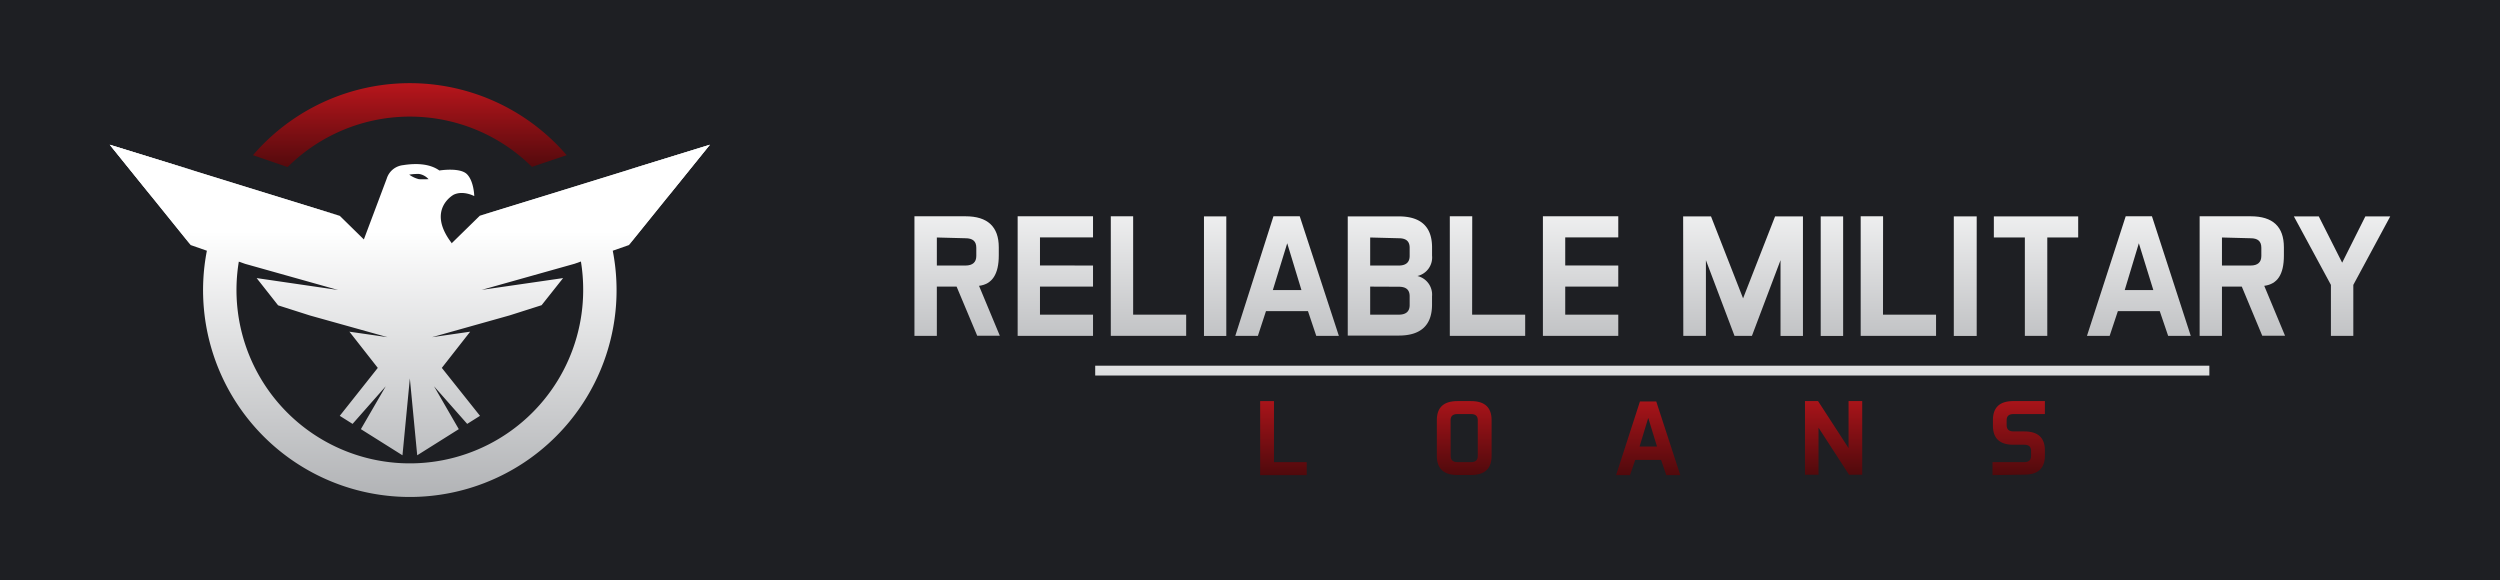 <svg id="Layer_1" data-name="Layer 1" xmlns="http://www.w3.org/2000/svg" xmlns:xlink="http://www.w3.org/1999/xlink" viewBox="0 0 961.92 223.2"><defs><style>.cls-1{fill:#1e1f23;}.cls-2{fill:#d1d3d4;}.cls-3{fill:url(#linear-gradient);}.cls-4{fill:url(#linear-gradient-2);}.cls-5{fill:url(#linear-gradient-3);}.cls-6{fill:url(#linear-gradient-4);}.cls-7{fill:url(#linear-gradient-5);}.cls-8{fill:url(#linear-gradient-6);}.cls-9{fill:url(#linear-gradient-7);}.cls-10{fill:url(#linear-gradient-8);}.cls-11{fill:url(#linear-gradient-9);}.cls-12{fill:url(#linear-gradient-10);}.cls-13{fill:url(#linear-gradient-11);}.cls-14{fill:url(#linear-gradient-12);}.cls-15{fill:url(#linear-gradient-13);}.cls-16{fill:url(#linear-gradient-14);}.cls-17{fill:url(#linear-gradient-15);}.cls-18{fill:url(#linear-gradient-16);}.cls-19{fill:url(#linear-gradient-17);}.cls-20{fill:url(#linear-gradient-18);}.cls-21{fill:url(#linear-gradient-19);}.cls-22{fill:url(#linear-gradient-20);}.cls-23{fill:url(#linear-gradient-21);}.cls-24{fill:url(#linear-gradient-22);}.cls-25{fill:url(#linear-gradient-23);}.cls-26{fill:url(#linear-gradient-24);}</style><linearGradient id="linear-gradient" x1="157.7" y1="1842.42" x2="157.7" y2="1766.07" gradientTransform="matrix(1, 0, 0, -1, 0, 1857.28)" gradientUnits="userSpaceOnUse"><stop offset="0" stop-color="#ed1c24"/><stop offset="1"/></linearGradient><linearGradient id="linear-gradient-2" x1="157.69" y1="1781.41" x2="157.69" y2="1651.97" gradientTransform="matrix(1, 0, 0, -1, 0, 1857.28)" gradientUnits="userSpaceOnUse"><stop offset="0" stop-color="#fff"/><stop offset="0.1" stop-color="#fff"/><stop offset="1" stop-color="#a7a9ac"/></linearGradient><linearGradient id="linear-gradient-3" x1="368.29" y1="1801.84" x2="368.29" y2="1700.68" xlink:href="#linear-gradient-2"/><linearGradient id="linear-gradient-4" x1="406.04" y1="1801.84" x2="406.04" y2="1700.68" xlink:href="#linear-gradient-2"/><linearGradient id="linear-gradient-5" x1="441.91" y1="1801.84" x2="441.91" y2="1700.68" xlink:href="#linear-gradient-2"/><linearGradient id="linear-gradient-6" x1="467.54" y1="1801.84" x2="467.54" y2="1700.68" xlink:href="#linear-gradient-2"/><linearGradient id="linear-gradient-7" x1="495.2" y1="1801.84" x2="495.2" y2="1700.68" xlink:href="#linear-gradient-2"/><linearGradient id="linear-gradient-8" x1="534.81" y1="1801.84" x2="534.81" y2="1700.68" xlink:href="#linear-gradient-2"/><linearGradient id="linear-gradient-9" x1="572.32" y1="1801.84" x2="572.32" y2="1700.68" xlink:href="#linear-gradient-2"/><linearGradient id="linear-gradient-10" x1="608.14" y1="1801.84" x2="608.14" y2="1700.68" xlink:href="#linear-gradient-2"/><linearGradient id="linear-gradient-11" x1="670.66" y1="1801.84" x2="670.66" y2="1700.68" xlink:href="#linear-gradient-2"/><linearGradient id="linear-gradient-12" x1="704.87" y1="1801.84" x2="704.87" y2="1700.68" xlink:href="#linear-gradient-2"/><linearGradient id="linear-gradient-13" x1="730.41" y1="1801.84" x2="730.41" y2="1700.68" xlink:href="#linear-gradient-2"/><linearGradient id="linear-gradient-14" x1="756.16" y1="1801.84" x2="756.16" y2="1700.68" xlink:href="#linear-gradient-2"/><linearGradient id="linear-gradient-15" x1="783.4" y1="1801.84" x2="783.4" y2="1700.68" xlink:href="#linear-gradient-2"/><linearGradient id="linear-gradient-16" x1="822.97" y1="1801.84" x2="822.97" y2="1700.68" xlink:href="#linear-gradient-2"/><linearGradient id="linear-gradient-17" x1="862.79" y1="1801.84" x2="862.79" y2="1700.68" xlink:href="#linear-gradient-2"/><linearGradient id="linear-gradient-18" x1="901.15" y1="1801.84" x2="901.15" y2="1700.68" xlink:href="#linear-gradient-2"/><linearGradient id="linear-gradient-19" x1="493.82" y1="1724.94" x2="493.82" y2="1648.96" xlink:href="#linear-gradient"/><linearGradient id="linear-gradient-20" x1="563.4" y1="1724.94" x2="563.4" y2="1648.96" xlink:href="#linear-gradient"/><linearGradient id="linear-gradient-21" x1="634.21" y1="1724.94" x2="634.21" y2="1648.96" xlink:href="#linear-gradient"/><linearGradient id="linear-gradient-22" x1="705.51" y1="1724.94" x2="705.51" y2="1648.96" xlink:href="#linear-gradient"/><linearGradient id="linear-gradient-23" x1="776.74" y1="1724.94" x2="776.74" y2="1648.96" xlink:href="#linear-gradient"/><linearGradient id="linear-gradient-24" x1="635.75" y1="1749.35" x2="635.75" y2="1668.56" xlink:href="#linear-gradient-2"/></defs><rect class="cls-1" width="961.92" height="223.2"/><path class="cls-2" d="M73.36,94.21,42.23,55.69l88.5,27.37L50.24,60.85Z"/><path class="cls-2" d="M58.84,76.24,42.23,55.69l32.54,10L44.9,57.5Z"/><path class="cls-2" d="M242,94.21l31.13-38.52-88.5,27.37,80.49-22.21Z"/><path class="cls-2" d="M256.53,76.24l16.61-20.55-32.54,10,29.87-8.22Z"/><path class="cls-3" d="M110.67,64.29a66.68,66.68,0,0,1,94-.08l13.36-4.5a79.56,79.56,0,0,0-120.69,0Z"/><path class="cls-4" d="M273.14,55.69,225.73,70.35,213,74.29,184.62,83,173.74,93.65v-.19c-9.79-12.87.83-18.55.83-18.55,3.68-1.74,7.91.54,7.91.54s-.11-5.74-2.82-8.44-10.6-1.41-10.6-1.41c-3.49-2.49-8.47-2.93-13.93-2.06a7.5,7.5,0,0,0-3.94,1.63,7.39,7.39,0,0,0-2.38,3.53L140,92.13l-9.25-9.07L92.43,71.24l-2.86-.89L42.23,55.69l31.13,38.6,6.24,2.18a79.55,79.55,0,1,0,156.17,0L242,94.29ZM161.31,66.94a6.28,6.28,0,0,1,3.58,2s-2.33.11-3.72,0a10.88,10.88,0,0,1-3.71-1.74A19.08,19.08,0,0,1,161.31,66.94Zm63.08,44.64a66.7,66.7,0,1,1-132.5-10.91l2.42.85,35.78,10.06L98.75,107,107,117.48l12.29,3.92,29.84,8.34-14.69-2.12,10.92,13.93L130.73,160l4.93,3.1,12.76-14.47-9.56,16.49,16,10.06,2.84-29.59,2.83,29.59,16-10.06L167,148.63l12.76,14.47,4.93-3.1L170,141.55l10.91-13.93-14.69,2.12,29.87-8.39,12.3-3.92L216.66,107l-31.34,4.54,35.78-10.06,2.42-.86A67.25,67.25,0,0,1,224.39,111.58Z"/><path class="cls-5" d="M368.07,110.28h-7.6v18.94h-8.62v-46h19.64c8.51,0,12.81,4,12.81,11.93v3.16q0,10.75-7.6,11.67l8,19.2H376Zm-7.6-18.9v10.79h11c2.79,0,4.18-1.29,4.18-3.67V95.34c0-2.53-1.39-3.67-4.18-3.67Z"/><path class="cls-6" d="M420.56,102.17v8.11H400.15v10.79h20.41v8.15h-29v-46h29v8.12H400.15v10.79Z"/><path class="cls-7" d="M436,121.07h20.4v8.15h-29v-46H436Z"/><path class="cls-8" d="M471.84,83.26v46h-8.59v-46Z"/><path class="cls-9" d="M515.15,129.22h-8.7l-3.19-9.51H487.11L484,129.22h-8.7l14.68-46H500.1Zm-25.4-17.62h11l-5.47-18Z"/><path class="cls-10" d="M538.2,83.26c8.52,0,12.81,4,12.81,11.93v3.16a7.31,7.31,0,0,1-5.65,7.85A7.34,7.34,0,0,1,551,114v3.19c0,7.93-4.29,11.93-12.81,11.93H518.57V83.26Zm-11,8.12v10.79h11c2.79,0,4.19-1.29,4.19-3.67V95.34c0-2.53-1.4-3.67-4.19-3.67Zm0,18.9v10.79h11c2.79,0,4.19-1.25,4.19-3.67V114c0-2.53-1.4-3.67-4.19-3.67Z"/><path class="cls-11" d="M566.43,121.07h20.41v8.15h-29v-46h8.63Z"/><path class="cls-12" d="M622.66,102.17v8.11H602.25v10.79h20.41v8.15h-29v-46h29v8.12H602.25v10.79Z"/><path class="cls-13" d="M647.62,83.26h10.72l12.34,31.53L683,83.26h10.72v46h-8.63V100.11l-11,29.11h-6.71l-11-29.11v29.11h-8.7Z"/><path class="cls-14" d="M709.18,83.26v46h-8.63v-46Z"/><path class="cls-15" d="M724.52,121.07h20.41v8.15h-29v-46h8.62Z"/><path class="cls-16" d="M760.57,83.26v46h-8.81v-46Z"/><path class="cls-17" d="M799.62,83.26v8.12H787.73v37.84H779.1V91.38H767.17V83.26Z"/><path class="cls-18" d="M842.93,129.22h-8.7L831,119.71H814.89l-3.16,9.51H803l14.9-46H828Zm-25.4-17.62h11l-5.57-18Z"/><path class="cls-19" d="M862.57,110.28h-7.63v18.94h-8.59v-46H866q12.76,0,12.77,11.93v3.16c0,7.34-2.5,11-7.56,11.67l8,19.2h-8.77Zm-7.63-18.9v10.79h11c2.79,0,4.15-1.29,4.15-3.67V95.34c0-2.53-1.36-3.67-4.15-3.67Z"/><path class="cls-20" d="M892.19,83.26l9,17.81,8.92-17.81h9.58l-14.21,26.36v19.6h-8.62v-19.6L882.61,83.26Z"/><path class="cls-21" d="M490.19,177.82h12.59v5H484.87V154.33h5.32Z"/><path class="cls-22" d="M573.92,175.43q0,7.35-7.93,7.34h-5.21q-7.93,0-7.93-7.34V161.67c0-4.92,2.64-7.34,7.93-7.34H566c5.28,0,7.92,2.42,7.92,7.34Zm-15.75,0c0,1.58.88,2.39,2.61,2.39H566c1.76,0,2.6-.81,2.6-2.39V161.67c0-1.58-.84-2.35-2.6-2.35h-5.25c-1.73,0-2.61.77-2.61,2.35Z"/><path class="cls-23" d="M646.52,182.81h-5.39l-2-5.84h-9.95l-2,5.84h-5.36l9.18-28.34h6.27Zm-15.67-11h6.71l-3.37-11Z"/><path class="cls-24" d="M699.53,154.33l11.74,18.09V154.33h5.25v28.33h-5.07l-11.74-18.09v18.09H694.5V154.33Z"/><path class="cls-25" d="M766.66,182.81v-5h12.26c1.73,0,2.57-.81,2.57-2.39v-1.94c0-1.58-.84-2.35-2.57-2.35H774.7c-5.29,0-7.89-2.46-7.89-7.34v-2.13c0-4.92,2.6-7.34,7.89-7.34h12.11v5H774.7c-1.73,0-2.61.77-2.61,2.35v1.94c0,1.58.88,2.39,2.61,2.39h4.22c5.25,0,7.89,2.42,7.89,7.34v1.94c0,4.92-2.64,7.35-7.89,7.35Z"/><path class="cls-26" d="M850.09,140.71H421.4v3.78H850.09Z"/></svg>
